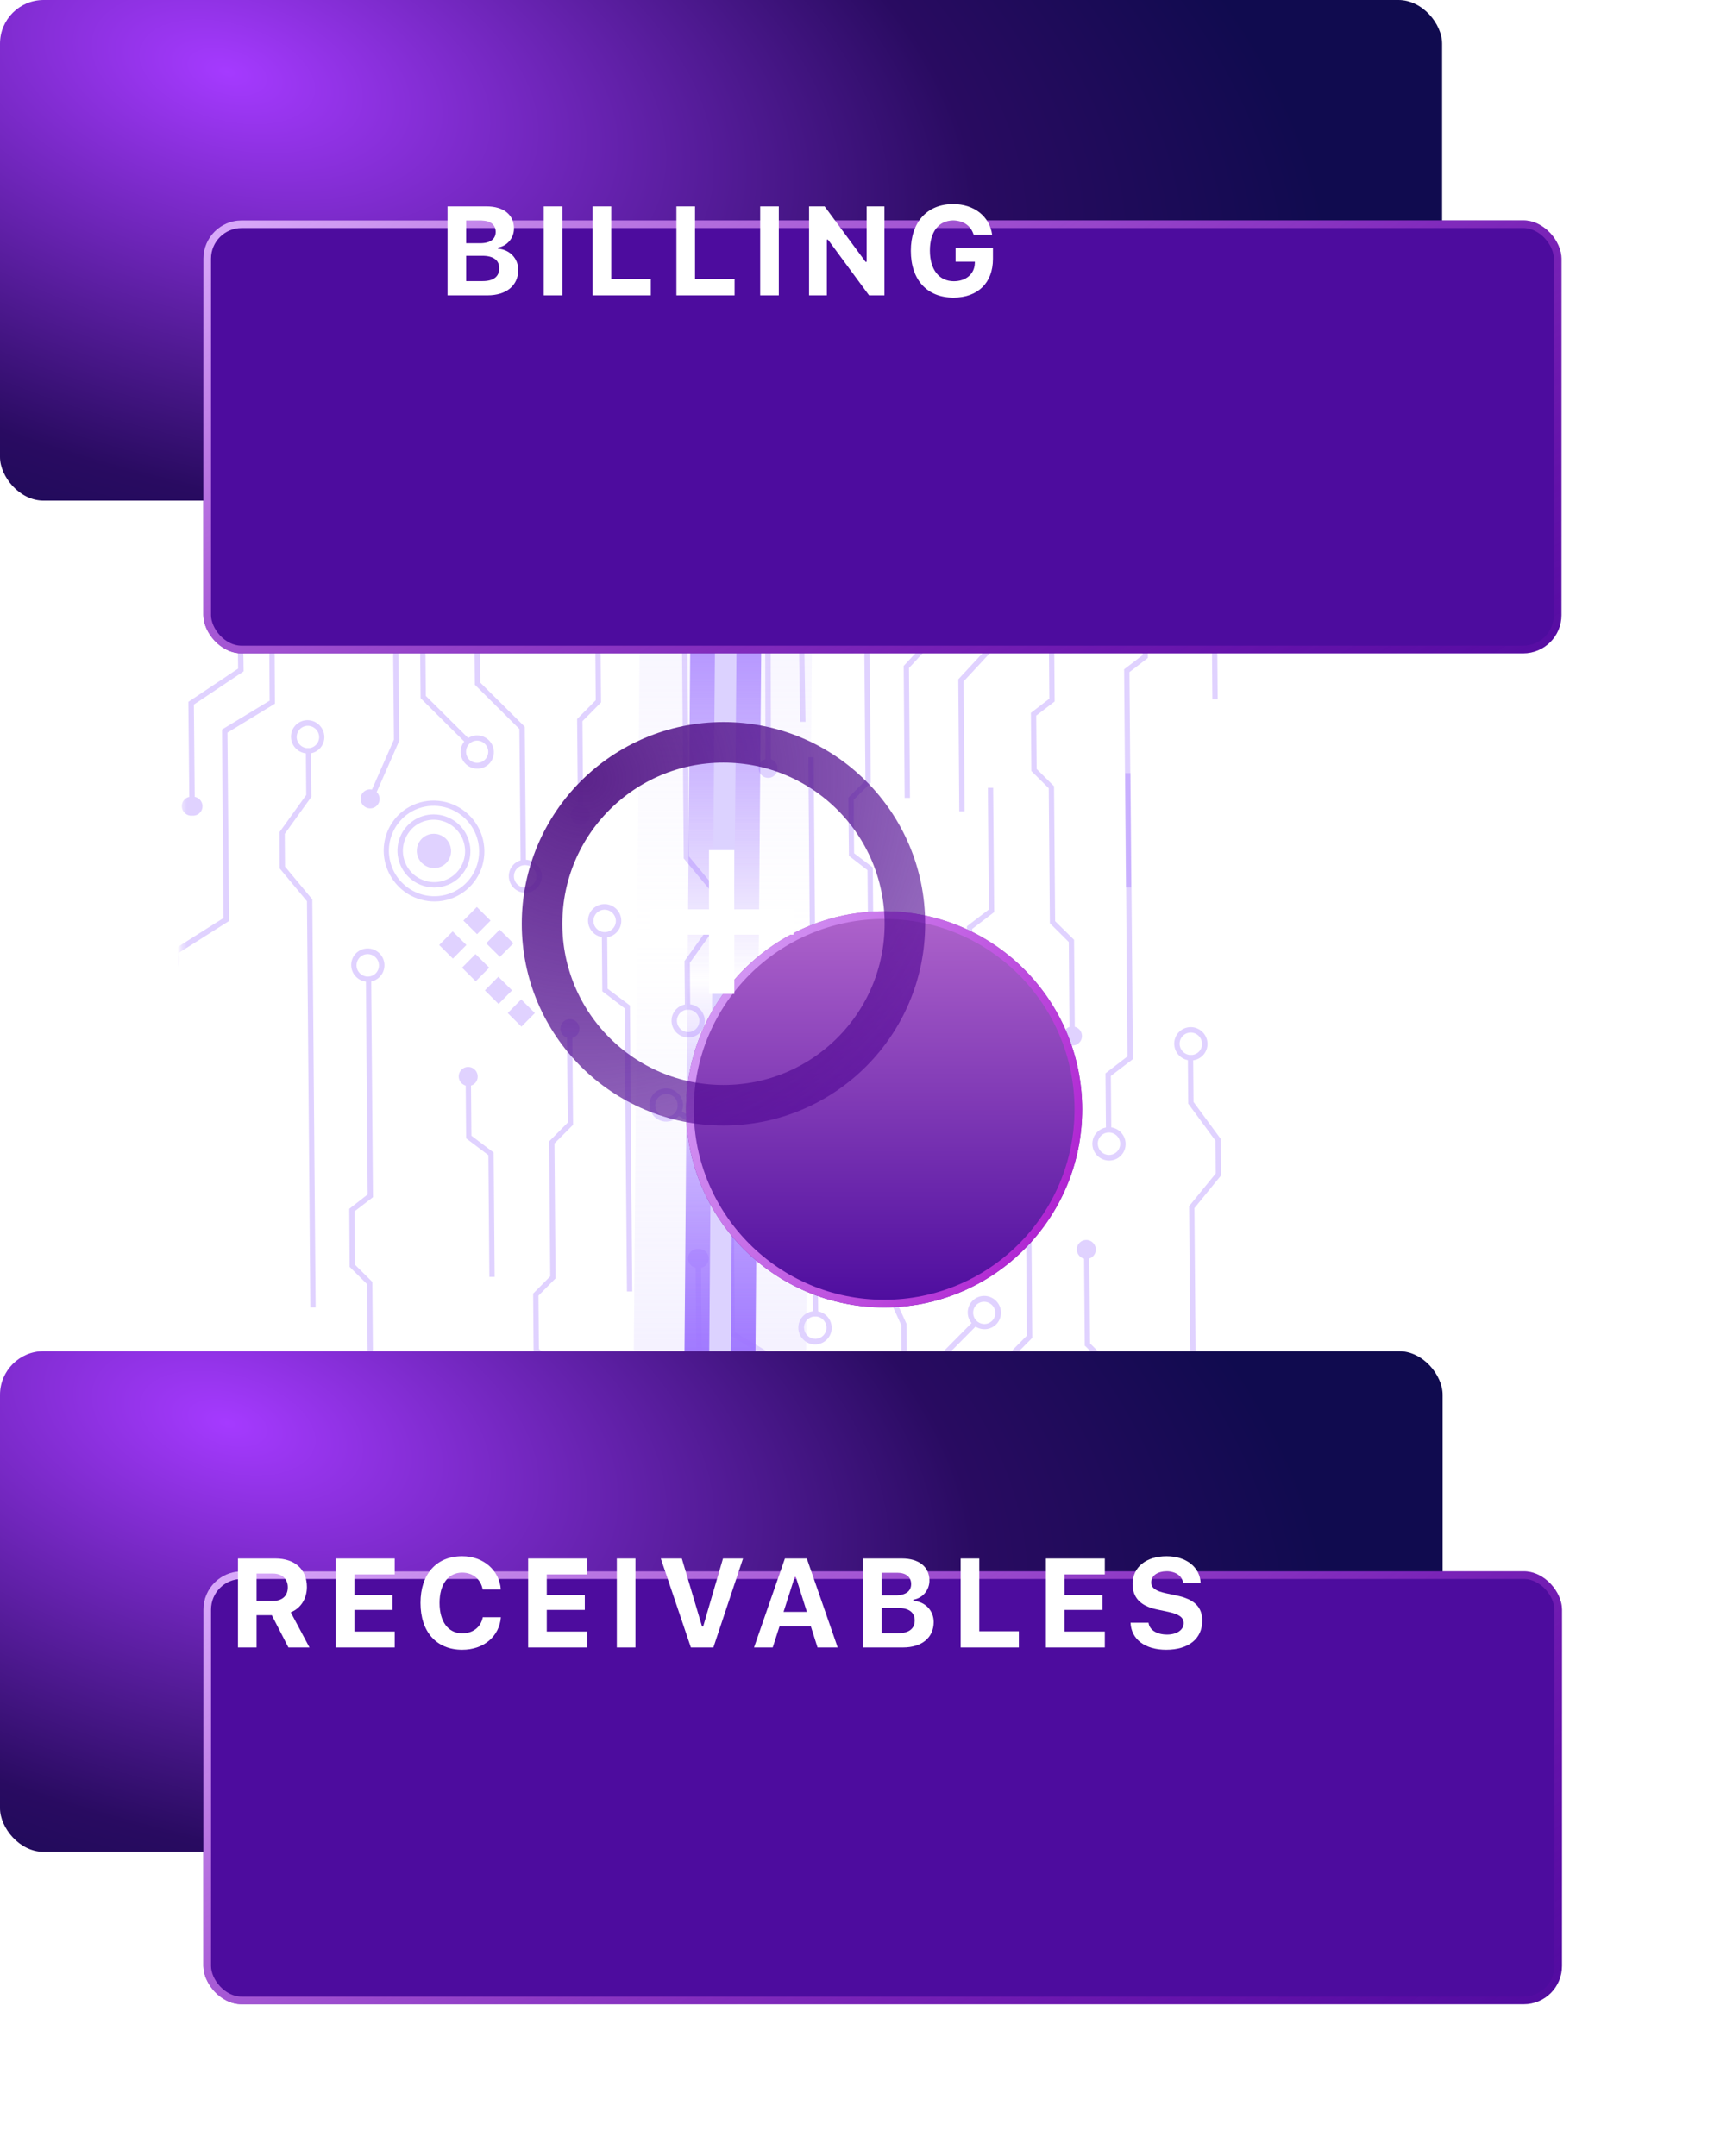 <svg width="353" height="444" viewBox="0 0 353 444" fill="none" xmlns="http://www.w3.org/2000/svg">
<mask id="mask0_25_651" style="mask-type:alpha" maskUnits="userSpaceOnUse" x="37" y="45" width="218" height="255">
<rect x="37.356" y="45.157" width="217.224" height="254.014" fill="#D9D9D9"/>
</mask>
<g mask="url(#mask0_25_651)">
<path d="M77.751 99.219L77.511 72.466L76.421 72.469L76.664 99.645L86.306 109.844L86.622 143.758L95.613 152.686C95.075 153.355 94.81 154.204 94.87 155.064C94.931 155.924 95.312 156.733 95.939 157.329C96.566 157.925 97.392 158.265 98.254 158.281C99.115 158.296 99.947 157.987 100.586 157.414C101.225 156.841 101.622 156.046 101.7 155.188C101.777 154.33 101.529 153.472 101.004 152.784C100.479 152.096 99.717 151.629 98.868 151.476C98.019 151.323 97.147 151.496 96.424 151.958L87.702 143.297L87.4 109.418L77.751 99.219ZM98.232 152.495C98.843 152.496 99.431 152.739 99.867 153.171C100.302 153.604 100.55 154.191 100.555 154.803C100.551 155.254 100.416 155.693 100.165 156.065C99.915 156.438 99.56 156.729 99.145 156.901C98.73 157.073 98.273 157.12 97.83 157.035C97.387 156.95 96.977 156.738 96.651 156.424C96.333 156.101 96.116 155.693 96.026 155.249C95.936 154.806 95.978 154.347 96.146 153.929C96.314 153.511 96.601 153.152 96.972 152.898C97.343 152.643 97.78 152.503 98.232 152.495ZM97.482 107.079L97.798 140.993L106.967 150.098L107.217 177.149C106.611 177.325 106.068 177.666 105.647 178.136C105.227 178.605 104.947 179.183 104.838 179.805C104.729 180.428 104.796 181.07 105.031 181.659C105.265 182.248 105.659 182.762 106.167 183.142C106.676 183.522 107.279 183.754 107.909 183.811C108.538 183.868 109.17 183.749 109.733 183.466C110.297 183.184 110.769 182.749 111.096 182.21C111.424 181.672 111.595 181.052 111.59 180.419C111.574 179.546 111.227 178.709 110.618 178.079C110.009 177.448 109.184 177.072 108.313 177.028L108.071 149.641L98.898 140.533L98.596 106.653L88.954 96.454L88.718 69.704L87.624 69.704L87.868 96.887L97.482 107.079ZM110.469 180.433C110.476 180.97 110.296 181.491 109.961 181.907C109.627 182.323 109.157 182.609 108.632 182.715C108.108 182.822 107.561 182.742 107.086 182.491C106.61 182.239 106.235 181.831 106.025 181.336C105.815 180.841 105.782 180.289 105.932 179.775C106.083 179.261 106.407 178.817 106.85 178.519C107.293 178.22 107.827 178.085 108.36 178.137C108.894 178.19 109.395 178.426 109.777 178.805C109.995 179.017 110.169 179.27 110.287 179.55C110.406 179.83 110.468 180.13 110.469 180.433ZM81.131 152.291L80.836 119.216C80.373 119.085 79.972 118.793 79.706 118.391C79.44 117.99 79.327 117.507 79.388 117.032C79.449 116.556 79.68 116.12 80.038 115.804C80.396 115.488 80.857 115.313 81.336 115.312C81.816 115.31 82.281 115.482 82.646 115.796C83.011 116.11 83.252 116.544 83.324 117.019C83.395 117.494 83.293 117.978 83.037 118.381C82.78 118.784 82.385 119.079 81.926 119.212L82.237 152.509L77.576 163.09C77.904 163.407 78.113 163.827 78.167 164.278C78.221 164.73 78.116 165.185 77.872 165.565C77.627 165.946 77.257 166.229 76.825 166.365C76.394 166.501 75.927 166.483 75.504 166.313C75.082 166.142 74.731 165.831 74.511 165.432C74.291 165.033 74.215 164.571 74.297 164.124C74.38 163.678 74.615 163.276 74.962 162.986C75.309 162.696 75.747 162.537 76.201 162.536C76.337 162.536 76.472 162.549 76.606 162.574L81.131 152.291ZM35.946 199.997C36.261 199.684 36.51 199.312 36.679 198.901C36.849 198.49 36.935 198.049 36.934 197.603C36.93 197.154 36.839 196.71 36.667 196.294L47.181 189.635L46.839 150.857L56.625 144.891L55.996 45.796L54.902 45.796L55.526 144.274L45.722 150.216L46.041 189.018L36.029 195.351C35.973 195.296 35.921 195.244 35.865 195.188C35.385 194.705 34.773 194.373 34.107 194.237C33.441 194.1 32.751 194.164 32.125 194.421C31.499 194.677 30.965 195.115 30.59 195.678C30.215 196.241 30.016 196.905 30.019 197.584C30.022 198.263 30.227 198.928 30.607 199.494C30.987 200.06 31.526 200.501 32.154 200.762C32.783 201.024 33.473 201.093 34.138 200.961C34.803 200.829 35.411 200.502 35.888 200.021L35.946 199.997ZM31.213 197.593C31.198 197.282 31.246 196.971 31.353 196.68C31.461 196.389 31.627 196.123 31.84 195.899C32.053 195.674 32.31 195.495 32.595 195.373C32.88 195.25 33.187 195.187 33.498 195.187C33.809 195.186 34.117 195.249 34.404 195.37C34.692 195.492 34.952 195.67 35.17 195.894C35.387 196.118 35.558 196.383 35.671 196.674C35.785 196.965 35.839 197.275 35.829 197.586C35.828 198.038 35.693 198.479 35.443 198.853C35.192 199.228 34.837 199.519 34.42 199.692C34.004 199.864 33.545 199.91 33.101 199.823C32.657 199.736 32.247 199.521 31.922 199.204C31.482 198.779 31.226 198.199 31.209 197.589L31.213 197.593ZM39.563 167.954C39.067 167.992 38.573 167.84 38.182 167.528C37.792 167.216 37.533 166.768 37.46 166.274C37.386 165.781 37.503 165.279 37.786 164.872C38.069 164.464 38.498 164.182 38.984 164.081L38.796 144.513L49.042 137.664L48.439 97.516C47.986 97.389 47.591 97.105 47.328 96.713C47.065 96.322 46.95 95.85 47.005 95.383C47.06 94.916 47.281 94.487 47.627 94.172C47.973 93.857 48.422 93.678 48.891 93.668C49.361 93.658 49.82 93.818 50.184 94.117C50.548 94.417 50.794 94.837 50.877 95.3C50.959 95.763 50.872 96.24 50.633 96.642C50.393 97.044 50.016 97.346 49.571 97.491L50.178 138.229L39.932 145.078L40.102 164.07C40.596 164.165 41.036 164.446 41.332 164.855C41.627 165.264 41.756 165.77 41.69 166.267C41.624 166.765 41.37 167.218 40.979 167.53C40.588 167.843 40.091 167.992 39.59 167.947L39.563 167.954ZM125.058 192.982C125.777 192.88 126.442 192.546 126.95 192.029C127.493 191.49 127.839 190.783 127.931 190.021C128.023 189.258 127.856 188.485 127.458 187.825C127.059 187.164 126.451 186.655 125.732 186.38C125.013 186.104 124.224 186.078 123.492 186.304C122.76 186.531 122.128 186.998 121.696 187.63C121.265 188.263 121.059 189.024 121.112 189.791C121.165 190.558 121.474 191.288 121.99 191.862C122.505 192.436 123.197 192.822 123.954 192.957L124.045 204.113L128.628 207.598L129.123 265.93L130.217 265.93L129.734 207.034L125.141 203.579L125.058 192.982ZM122.22 189.621C122.215 189.086 122.396 188.567 122.731 188.154C123.067 187.74 123.536 187.456 124.059 187.352C124.582 187.247 125.127 187.327 125.601 187.579C126.074 187.831 126.447 188.238 126.656 188.732C126.865 189.227 126.897 189.776 126.747 190.289C126.596 190.801 126.273 191.243 125.831 191.541C125.39 191.839 124.857 191.973 124.325 191.921C123.793 191.869 123.293 191.634 122.912 191.256C122.694 191.042 122.521 190.788 122.402 190.507C122.283 190.226 122.222 189.925 122.22 189.621ZM79.868 314.391L80.962 314.391L80.808 295.621L76.91 291.751L76.683 263.959L73.106 260.408L73.016 249.425L76.813 246.508L76.449 202.107C77.1 201.977 77.696 201.655 78.161 201.182C78.713 200.64 79.064 199.924 79.155 199.153C79.246 198.382 79.072 197.6 78.661 196.936C78.251 196.273 77.629 195.767 76.897 195.501C76.165 195.235 75.367 195.225 74.633 195.473C73.899 195.721 73.273 196.212 72.857 196.866C72.442 197.52 72.262 198.297 72.347 199.07C72.432 199.844 72.776 200.568 73.324 201.123C73.872 201.679 74.591 202.033 75.362 202.128L75.718 245.943L71.939 248.899L72.013 260.861L75.593 264.416L75.817 292.205L79.718 296.078L79.868 314.391ZM73.425 198.781C73.418 198.245 73.597 197.724 73.932 197.308C74.267 196.891 74.737 196.606 75.261 196.499C75.786 196.393 76.332 196.472 76.808 196.723C77.284 196.975 77.658 197.383 77.869 197.879C78.079 198.374 78.112 198.925 77.961 199.439C77.811 199.953 77.487 200.397 77.044 200.696C76.601 200.994 76.067 201.129 75.533 201.077C74.999 201.025 74.499 200.789 74.116 200.409C73.9 200.196 73.728 199.942 73.609 199.663C73.49 199.384 73.428 199.084 73.425 198.781ZM64.316 185.186L58.696 178.431L58.644 171.699L64.139 164.057L64.066 155.104C64.671 154.985 65.231 154.703 65.688 154.29C66.144 153.876 66.479 153.346 66.657 152.755C66.835 152.164 66.85 151.535 66.7 150.933C66.549 150.332 66.24 149.781 65.804 149.339C65.42 148.942 64.947 148.642 64.424 148.465C63.902 148.288 63.345 148.24 62.802 148.324C62.259 148.407 61.745 148.621 61.304 148.947C60.863 149.272 60.507 149.7 60.267 150.194C60.028 150.687 59.911 151.233 59.927 151.783C59.942 152.334 60.09 152.874 60.358 153.357C60.626 153.841 61.005 154.253 61.465 154.561C61.924 154.868 62.449 155.06 62.996 155.122L63.067 163.686L57.568 171.332L57.612 178.826L63.218 185.568L63.914 269.204L65.004 269.201L64.316 185.186ZM61.107 151.761C61.102 151.304 61.233 150.857 61.482 150.477C61.732 150.096 62.089 149.799 62.509 149.624C62.929 149.448 63.393 149.402 63.841 149.491C64.29 149.579 64.703 149.799 65.028 150.122C65.246 150.336 65.42 150.59 65.539 150.87C65.659 151.151 65.722 151.451 65.725 151.755C65.727 152.059 65.67 152.36 65.556 152.64C65.441 152.921 65.272 153.175 65.059 153.389C64.715 153.736 64.268 153.962 63.783 154.034L63.091 154.034C62.606 153.961 62.155 153.736 61.802 153.393C61.584 153.182 61.409 152.93 61.288 152.652C61.167 152.373 61.102 152.074 61.097 151.771L61.107 151.761ZM100.787 262.912L100.582 237.857L95.999 234.393L95.91 223.535C95.456 223.406 95.062 223.118 94.801 222.723C94.539 222.328 94.428 221.853 94.488 221.386C94.548 220.918 94.774 220.489 95.126 220.178C95.477 219.866 95.93 219.693 96.401 219.69C96.873 219.687 97.331 219.854 97.691 220.161C98.052 220.468 98.29 220.894 98.364 221.361C98.437 221.828 98.34 222.304 98.09 222.702C97.84 223.1 97.455 223.393 97.004 223.528L97.089 233.852L101.668 237.313L101.874 262.912L100.787 262.912ZM114.19 235.446L114.418 263.231L110.896 266.786L110.987 277.768L114.834 280.682L115.203 325.596L114.109 325.596L113.746 281.25L109.898 278.336L109.803 266.36L113.321 262.809L113.097 235.02L116.93 231.15L116.784 213.672C116.334 213.525 115.951 213.222 115.705 212.818C115.459 212.414 115.366 211.935 115.443 211.47C115.521 211.005 115.763 210.586 116.127 210.288C116.49 209.99 116.949 209.834 117.42 209.849C117.892 209.864 118.343 210.049 118.692 210.369C119.04 210.689 119.263 211.124 119.319 211.593C119.374 212.062 119.259 212.534 118.994 212.922C118.729 213.31 118.333 213.589 117.877 213.706L118.024 231.604L114.19 235.446ZM125.899 101.855L122.051 98.941L121.683 54.028L122.777 54.028L123.14 98.373L126.988 101.287L127.086 113.288L123.565 116.842L123.789 144.631L119.956 148.501L120.099 165.983C120.548 166.13 120.93 166.434 121.176 166.839C121.421 167.244 121.512 167.723 121.434 168.188C121.355 168.653 121.111 169.072 120.747 169.369C120.383 169.666 119.923 169.82 119.451 169.803C118.98 169.787 118.529 169.601 118.181 169.279C117.834 168.957 117.613 168.522 117.559 168.053C117.505 167.583 117.622 167.112 117.888 166.724C118.155 166.337 118.552 166.06 119.009 165.945L118.858 148.051L122.696 144.177L122.468 116.392L125.989 112.837L125.899 101.855ZM140.819 176.757L146.422 183.496L146.481 190.227L140.982 197.873L141.055 206.826C140.389 206.951 139.777 207.275 139.302 207.758C138.755 208.302 138.411 209.018 138.324 209.787C138.238 210.557 138.414 211.335 138.825 211.995C139.236 212.655 139.858 213.159 140.588 213.423C141.318 213.687 142.114 213.696 142.846 213.45C143.578 213.203 144.202 212.714 144.618 212.064C145.034 211.414 145.217 210.64 145.136 209.868C145.055 209.097 144.716 208.373 144.173 207.816C143.631 207.258 142.917 206.899 142.149 206.798L142.079 198.227L147.574 190.584L147.512 183.101L141.906 176.359L141.224 92.743L140.127 92.74L140.819 176.757ZM144.031 210.186C144.037 210.629 143.915 211.064 143.681 211.438C143.447 211.812 143.109 212.109 142.709 212.295C142.309 212.482 141.863 212.548 141.424 212.488C140.985 212.427 140.572 212.241 140.233 211.953C139.895 211.665 139.645 211.286 139.515 210.862C139.384 210.437 139.377 209.985 139.496 209.559C139.614 209.133 139.853 208.751 140.183 208.459C140.513 208.167 140.921 207.976 141.359 207.91L142.051 207.91C142.538 207.978 142.99 208.203 143.34 208.551C143.558 208.763 143.732 209.015 143.853 209.294C143.973 209.573 144.038 209.873 144.042 210.176L144.031 210.186ZM82.106 182.571C83.569 184.024 85.425 185.015 87.442 185.416C89.458 185.818 91.543 185.613 93.433 184.827C95.323 184.041 96.933 182.71 98.059 181.001C99.186 179.293 99.778 177.284 99.761 175.23C99.744 173.175 99.119 171.166 97.965 169.458C96.81 167.749 95.178 166.418 93.275 165.632C91.372 164.846 89.284 164.641 87.275 165.043C85.265 165.444 83.424 166.435 81.986 167.888C80.065 169.838 79 172.477 79.025 175.226C79.049 177.976 80.161 180.613 82.116 182.56L82.106 182.571ZM82.75 168.647C84.04 167.345 85.689 166.458 87.49 166.099C89.291 165.74 91.162 165.924 92.867 166.629C94.572 167.334 96.034 168.527 97.068 170.058C98.102 171.589 98.662 173.388 98.677 175.23C98.693 177.071 98.162 178.87 97.153 180.401C96.144 181.932 94.701 183.125 93.008 183.83C91.314 184.535 89.446 184.719 87.64 184.36C85.833 184.001 84.169 183.114 82.858 181.812C81.104 180.063 80.11 177.694 80.094 175.226C80.078 172.758 81.042 170.393 82.774 168.65L82.75 168.647ZM94.721 180.534C95.763 179.482 96.469 178.143 96.748 176.684C97.026 175.225 96.866 173.712 96.287 172.337C95.707 170.963 94.735 169.788 93.493 168.961C92.251 168.134 90.795 167.692 89.309 167.691C87.823 167.691 86.374 168.132 85.145 168.958C83.916 169.784 82.962 170.959 82.405 172.333C81.847 173.707 81.71 175.22 82.012 176.679C82.314 178.138 83.04 179.478 84.1 180.53C84.804 181.231 85.638 181.787 86.554 182.167C87.47 182.546 88.45 182.742 89.439 182.743C90.428 182.743 91.405 182.549 92.316 182.171C93.226 181.792 94.051 181.237 94.745 180.537L94.721 180.534ZM84.791 170.674C85.68 169.775 86.818 169.162 88.061 168.913C89.303 168.664 90.595 168.791 91.772 169.276C92.948 169.762 93.958 170.585 94.672 171.641C95.386 172.697 95.773 173.939 95.784 175.21C95.795 176.48 95.43 177.723 94.733 178.779C94.037 179.836 93.042 180.66 91.873 181.146C90.705 181.633 89.416 181.76 88.169 181.512C86.922 181.264 85.773 180.653 84.869 179.754C83.663 178.546 82.98 176.912 82.97 175.211C82.96 173.51 83.623 171.88 84.815 170.677L84.791 170.674ZM86.89 177.714C86.392 177.219 86.05 176.588 85.908 175.902C85.766 175.215 85.831 174.504 86.093 173.857C86.356 173.211 86.804 172.658 87.383 172.27C87.961 171.881 88.643 171.674 89.342 171.675C90.041 171.675 90.726 171.883 91.31 172.273C91.894 172.662 92.351 173.215 92.623 173.862C92.895 174.509 92.97 175.22 92.839 175.907C92.707 176.593 92.375 177.223 91.884 177.717C91.228 178.373 90.338 178.741 89.408 178.741C88.477 178.741 87.581 178.373 86.915 177.717L86.89 177.714ZM90.454 194.579L93.231 191.776L96.054 194.579L93.277 197.382L90.454 194.579ZM95.158 199.249L97.934 196.446L100.757 199.249L97.98 202.052L95.158 199.249ZM99.861 203.919L102.638 201.116L105.46 203.919L102.683 206.722L99.861 203.919ZM104.568 208.593L107.344 205.79L110.163 208.589L107.387 211.392L104.568 208.593ZM101.03 189.555L98.254 192.358L95.431 189.555L98.208 186.752L101.03 189.555ZM100.134 194.225L102.911 191.423L105.734 194.225L102.957 197.028L100.134 194.225Z" fill="#844EFF" fill-opacity="0.25"/>
<path d="M183.102 325.9L183.3 352.653L182.21 352.649L182.008 325.474L191.483 315.274L191.243 281.36L200.087 272.432C199.538 271.764 199.259 270.915 199.305 270.054C199.351 269.194 199.72 268.385 200.337 267.789C200.954 267.193 201.775 266.853 202.636 266.838C203.497 266.822 204.334 267.131 204.982 267.705C205.631 268.278 206.041 269.072 206.133 269.93C206.224 270.788 205.99 271.646 205.476 272.334C204.963 273.022 204.208 273.489 203.362 273.642C202.516 273.795 201.64 273.623 200.91 273.16L192.33 281.821L192.583 315.7L183.102 325.9ZM202.709 272.623C203.32 272.623 203.904 272.38 204.333 271.947C204.761 271.514 204.999 270.927 204.994 270.315C204.983 269.865 204.84 269.426 204.584 269.053C204.327 268.68 203.968 268.39 203.55 268.218C203.132 268.045 202.675 267.998 202.233 268.083C201.791 268.168 201.385 268.38 201.064 268.694C200.751 269.017 200.54 269.426 200.458 269.869C200.375 270.313 200.425 270.772 200.6 271.19C200.775 271.607 201.067 271.966 201.442 272.221C201.817 272.475 202.257 272.615 202.709 272.623ZM202.704 318.039L202.464 284.125L211.484 275.02L211.29 247.969C210.681 247.794 210.132 247.452 209.704 246.983C209.276 246.513 208.987 245.935 208.867 245.313C208.748 244.691 208.804 244.049 209.03 243.459C209.255 242.87 209.64 242.356 210.142 241.976C210.644 241.596 211.243 241.364 211.872 241.307C212.501 241.25 213.135 241.369 213.703 241.652C214.27 241.935 214.75 242.37 215.086 242.908C215.423 243.446 215.604 244.066 215.609 244.699C215.608 245.572 215.274 246.409 214.675 247.04C214.077 247.67 213.258 248.046 212.388 248.091L212.595 275.478L203.572 284.586L203.825 318.465L194.351 328.665L194.552 355.414L193.459 355.414L193.257 328.232L202.704 318.039ZM214.488 244.685C214.486 244.149 214.298 243.628 213.956 243.212C213.615 242.795 213.14 242.51 212.614 242.403C212.088 242.297 211.542 242.376 211.071 242.627C210.6 242.879 210.231 243.287 210.029 243.782C209.827 244.278 209.803 244.829 209.962 245.343C210.121 245.857 210.452 246.301 210.9 246.6C211.348 246.898 211.884 247.033 212.417 246.981C212.95 246.929 213.447 246.693 213.823 246.313C214.037 246.101 214.207 245.848 214.321 245.568C214.435 245.288 214.492 244.988 214.488 244.685ZM185.611 272.827L185.858 305.903C185.398 306.033 185.002 306.326 184.742 306.727C184.483 307.128 184.378 307.611 184.447 308.087C184.515 308.562 184.753 308.998 185.117 309.314C185.48 309.63 185.944 309.805 186.423 309.807C186.902 309.808 187.365 309.636 187.725 309.322C188.085 309.009 188.318 308.574 188.382 308.099C188.446 307.624 188.336 307.141 188.073 306.738C187.81 306.335 187.41 306.039 186.949 305.906L186.714 272.609L181.879 262.028C182.202 261.712 182.404 261.292 182.45 260.84C182.497 260.389 182.385 259.934 182.134 259.553C181.884 259.172 181.509 258.89 181.075 258.753C180.641 258.617 180.174 258.636 179.755 258.806C179.335 258.976 178.989 259.287 178.776 259.686C178.562 260.086 178.494 260.548 178.584 260.994C178.674 261.44 178.915 261.842 179.267 262.132C179.619 262.422 180.059 262.581 180.513 262.583C180.649 262.583 180.784 262.57 180.918 262.545L185.611 272.827ZM139.644 225.121C139.964 225.434 140.219 225.807 140.396 226.217C140.572 226.628 140.665 227.069 140.671 227.515C140.675 227.964 140.591 228.409 140.426 228.825L151.049 235.483L151.343 274.262L161.227 280.227L162.222 379.322L161.129 379.322L160.138 280.844L150.237 274.903L149.919 236.1L139.804 229.767C139.749 229.822 139.697 229.874 139.642 229.93C139.17 230.414 138.563 230.745 137.9 230.882C137.236 231.018 136.545 230.954 135.915 230.698C135.284 230.441 134.743 230.003 134.359 229.44C133.974 228.877 133.765 228.214 133.757 227.534C133.749 226.855 133.943 226.19 134.314 225.624C134.685 225.058 135.216 224.617 135.84 224.356C136.464 224.095 137.154 224.026 137.82 224.158C138.487 224.29 139.102 224.617 139.585 225.097L139.644 225.121ZM134.951 227.526C134.941 227.837 134.993 228.147 135.106 228.438C135.218 228.729 135.388 228.995 135.605 229.22C135.822 229.444 136.082 229.623 136.369 229.746C136.656 229.868 136.964 229.931 137.275 229.932C137.586 229.932 137.893 229.87 138.179 229.748C138.464 229.627 138.721 229.449 138.935 229.225C139.149 229.001 139.316 228.735 139.424 228.445C139.533 228.154 139.581 227.844 139.567 227.532C139.558 227.08 139.416 226.639 139.16 226.265C138.903 225.891 138.543 225.599 138.123 225.427C137.704 225.254 137.245 225.209 136.802 225.295C136.359 225.382 135.953 225.597 135.633 225.915C135.2 226.339 134.954 226.92 134.947 227.529L134.951 227.526ZM143.786 257.164C143.29 257.126 142.799 257.278 142.413 257.59C142.028 257.902 141.776 258.351 141.711 258.844C141.645 259.337 141.77 259.839 142.06 260.246C142.35 260.654 142.783 260.937 143.271 261.038L143.404 280.605L153.762 287.454L153.818 327.603C153.366 327.729 152.977 328.014 152.72 328.405C152.463 328.797 152.356 329.269 152.419 329.735C152.481 330.202 152.709 330.632 153.06 330.946C153.412 331.261 153.863 331.44 154.333 331.45C154.803 331.46 155.259 331.301 155.618 331.001C155.978 330.702 156.217 330.282 156.292 329.818C156.366 329.355 156.272 328.878 156.026 328.476C155.779 328.074 155.397 327.773 154.949 327.627L154.889 286.89L144.531 280.04L144.389 261.048C144.882 260.953 145.317 260.672 145.606 260.264C145.895 259.855 146.015 259.349 145.941 258.851C145.867 258.353 145.605 257.901 145.21 257.588C144.814 257.276 144.314 257.126 143.814 257.171L143.786 257.164ZM228.871 232.137C229.592 232.238 230.262 232.573 230.779 233.089C231.331 233.628 231.688 234.335 231.793 235.098C231.898 235.86 231.743 236.634 231.356 237.294C230.968 237.954 230.368 238.463 229.654 238.739C228.939 239.014 228.151 239.041 227.415 238.814C226.68 238.587 226.039 238.12 225.597 237.488C225.155 236.856 224.937 236.095 224.978 235.327C225.018 234.56 225.316 233.831 225.821 233.257C226.327 232.682 227.013 232.297 227.767 232.161L227.676 221.005L232.201 217.52L231.741 159.188L232.834 159.188L233.317 218.085L228.781 221.539L228.871 232.137ZM226.089 235.497C226.093 236.032 226.282 236.551 226.624 236.965C226.966 237.379 227.44 237.662 227.965 237.767C228.49 237.872 229.033 237.791 229.503 237.539C229.972 237.288 230.338 236.88 230.539 236.386C230.74 235.892 230.763 235.342 230.604 234.83C230.445 234.318 230.115 233.875 229.668 233.577C229.222 233.28 228.687 233.145 228.156 233.197C227.624 233.249 227.129 233.484 226.754 233.862C226.539 234.076 226.37 234.331 226.256 234.611C226.142 234.892 226.085 235.193 226.089 235.497ZM181.691 110.727L182.784 110.727L182.938 129.498L179.104 133.367L179.332 161.16L175.814 164.711L175.904 175.693L179.749 178.61L180.113 223.011C180.766 223.142 181.367 223.464 181.84 223.936C182.401 224.478 182.763 225.194 182.867 225.965C182.97 226.737 182.809 227.518 182.41 228.182C182.011 228.845 181.397 229.352 180.669 229.618C179.941 229.883 179.143 229.893 178.405 229.645C177.667 229.397 177.033 228.906 176.607 228.252C176.181 227.599 175.988 226.821 176.06 226.048C176.132 225.274 176.465 224.551 177.004 223.995C177.543 223.439 178.256 223.085 179.026 222.99L178.663 179.175L174.836 176.22L174.713 164.257L178.235 160.702L178.004 132.914L181.841 129.04L181.691 110.727ZM177.143 226.337C177.145 226.874 177.333 227.395 177.675 227.811C178.016 228.227 178.491 228.513 179.017 228.619C179.543 228.726 180.088 228.646 180.56 228.395C181.031 228.143 181.399 227.735 181.602 227.24C181.804 226.745 181.828 226.193 181.669 225.679C181.51 225.165 181.178 224.721 180.731 224.423C180.283 224.124 179.747 223.989 179.214 224.041C178.681 224.094 178.184 224.33 177.808 224.709C177.595 224.922 177.427 225.176 177.313 225.455C177.199 225.735 177.141 226.034 177.143 226.337ZM168.257 239.932L162.748 246.688L162.806 253.419L168.427 261.062L168.5 270.014C169.107 270.134 169.672 270.415 170.135 270.829C170.598 271.242 170.942 271.773 171.13 272.363C171.317 272.954 171.343 273.584 171.202 274.185C171.062 274.786 170.762 275.337 170.333 275.779C169.955 276.177 169.487 276.476 168.967 276.653C168.448 276.83 167.892 276.879 167.348 276.795C166.803 276.711 166.286 276.497 165.839 276.172C165.393 275.846 165.03 275.419 164.782 274.925C164.535 274.431 164.409 273.886 164.415 273.335C164.422 272.784 164.561 272.244 164.821 271.761C165.081 271.278 165.453 270.865 165.908 270.558C166.362 270.251 166.884 270.058 167.431 269.997L167.36 261.433L161.736 253.786L161.658 246.293L167.153 239.551L166.478 155.914L167.568 155.918L168.257 239.932ZM165.596 273.357C165.599 273.814 165.737 274.261 165.992 274.642C166.248 275.022 166.611 275.319 167.034 275.495C167.456 275.67 167.921 275.716 168.368 275.628C168.815 275.539 169.224 275.319 169.544 274.996C169.759 274.783 169.928 274.528 170.043 274.248C170.158 273.968 170.216 273.667 170.214 273.363C170.212 273.059 170.149 272.759 170.03 272.478C169.911 272.198 169.738 271.943 169.521 271.729C169.172 271.382 168.721 271.156 168.235 271.085L167.543 271.085C167.059 271.158 166.612 271.382 166.265 271.726C166.05 271.937 165.879 272.189 165.762 272.467C165.646 272.745 165.586 273.044 165.586 273.347L165.596 273.357ZM203.454 162.206L203.66 187.261L199.134 190.726L199.223 201.583C198.77 201.712 198.381 202.001 198.126 202.395C197.871 202.79 197.768 203.265 197.836 203.733C197.903 204.2 198.136 204.629 198.493 204.941C198.85 205.252 199.305 205.425 199.777 205.428C200.248 205.431 200.703 205.264 201.059 204.957C201.414 204.65 201.646 204.224 201.712 203.757C201.777 203.291 201.672 202.814 201.416 202.416C201.16 202.018 200.769 201.725 200.316 201.59L200.232 191.266L204.754 187.805L204.541 162.206L203.454 162.206ZM217.307 189.672L217.079 161.887L213.5 158.333L213.41 147.35L217.21 144.436L216.841 99.523L215.748 99.523L216.111 143.868L212.311 146.782L212.413 158.759L215.989 162.31L216.221 190.099L220.118 193.968L220.258 211.447C219.811 211.593 219.433 211.896 219.193 212.3C218.954 212.705 218.868 213.183 218.954 213.648C219.039 214.113 219.288 214.533 219.656 214.83C220.024 215.128 220.486 215.284 220.957 215.269C221.428 215.254 221.876 215.07 222.22 214.749C222.563 214.429 222.779 213.994 222.827 213.525C222.875 213.056 222.752 212.584 222.481 212.196C222.209 211.808 221.808 211.53 221.351 211.412L221.204 193.515L217.307 189.672ZM231.207 323.263L227.407 326.177L227.775 371.091L228.868 371.091L228.505 326.745L232.305 323.832L232.206 311.831L228.627 308.276L228.395 280.487L224.498 276.617L224.355 259.136C224.802 258.988 225.179 258.684 225.418 258.279C225.656 257.874 225.74 257.395 225.653 256.93C225.567 256.466 225.316 256.046 224.947 255.75C224.578 255.453 224.116 255.298 223.645 255.315C223.174 255.331 222.726 255.518 222.383 255.839C222.041 256.161 221.827 256.596 221.781 257.066C221.735 257.535 221.859 258.007 222.132 258.394C222.405 258.781 222.807 259.058 223.265 259.174L223.408 277.068L227.309 280.941L227.537 308.726L231.117 312.281L231.207 323.263ZM244.899 248.361L250.391 241.623L250.339 234.891L244.715 227.245L244.642 218.293C243.973 218.168 243.356 217.843 242.873 217.361C242.317 216.816 241.961 216.101 241.862 215.331C241.763 214.562 241.927 213.783 242.327 213.123C242.727 212.463 243.34 211.96 244.066 211.696C244.792 211.432 245.587 211.422 246.323 211.669C247.059 211.916 247.692 212.404 248.119 213.054C248.545 213.705 248.74 214.479 248.672 215.25C248.604 216.022 248.277 216.745 247.743 217.303C247.21 217.86 246.502 218.219 245.736 218.32L245.806 226.891L251.426 234.534L251.488 242.017L245.992 248.759L246.681 332.375L245.584 332.378L244.899 248.361ZM247.563 214.932C247.561 214.489 247.432 214.055 247.192 213.681C246.951 213.307 246.609 213.009 246.206 212.823C245.803 212.637 245.355 212.57 244.917 212.631C244.479 212.691 244.069 212.877 243.735 213.165C243.402 213.453 243.158 213.832 243.035 214.257C242.911 214.681 242.912 215.133 243.037 215.559C243.163 215.985 243.408 216.367 243.743 216.659C244.078 216.952 244.489 217.142 244.927 217.208L245.619 217.208C246.105 217.14 246.554 216.915 246.898 216.567C247.113 216.356 247.283 216.103 247.399 215.824C247.515 215.545 247.574 215.245 247.573 214.942L247.563 214.932ZM186.09 242.548C187.529 241.094 189.369 240.104 191.379 239.702C193.388 239.301 195.477 239.506 197.38 240.292C199.282 241.077 200.914 242.409 202.069 244.117C203.223 245.825 203.849 247.834 203.865 249.889C203.882 251.944 203.29 253.952 202.164 255.661C201.037 257.369 199.427 258.7 197.537 259.486C195.647 260.272 193.562 260.477 191.546 260.076C189.53 259.674 187.673 258.684 186.21 257.23C184.258 255.28 183.15 252.642 183.129 249.892C183.109 247.142 184.177 244.505 186.1 242.558L186.09 242.548ZM186.962 256.471C188.273 257.773 189.937 258.66 191.744 259.019C193.551 259.378 195.419 259.194 197.112 258.489C198.805 257.785 200.248 256.592 201.257 255.061C202.266 253.53 202.797 251.73 202.782 249.889C202.767 248.048 202.207 246.248 201.172 244.717C200.138 243.186 198.676 241.993 196.971 241.288C195.266 240.584 193.395 240.399 191.594 240.759C189.793 241.118 188.144 242.004 186.854 243.306C185.129 245.055 184.174 247.424 184.198 249.892C184.223 252.36 185.226 254.725 186.986 256.468L186.962 256.471ZM198.738 244.585C199.798 245.636 200.525 246.976 200.828 248.435C201.131 249.894 200.995 251.406 200.438 252.781C199.882 254.156 198.929 255.331 197.7 256.158C196.472 256.985 195.023 257.426 193.537 257.427C192.051 257.427 190.595 256.987 189.352 256.16C188.11 255.334 187.137 254.16 186.557 252.785C185.976 251.411 185.815 249.899 186.093 248.44C186.371 246.98 187.075 245.64 188.117 244.588C188.81 243.887 189.635 243.331 190.544 242.952C191.454 242.572 192.432 242.376 193.42 242.376C194.409 242.375 195.389 242.569 196.306 242.948C197.223 243.326 198.057 243.881 198.762 244.581L198.738 244.585ZM188.97 254.445C189.874 255.344 191.022 255.956 192.269 256.205C193.515 256.454 194.805 256.327 195.974 255.842C197.142 255.356 198.138 254.533 198.835 253.477C199.532 252.421 199.899 251.179 199.889 249.909C199.879 248.638 199.493 247.396 198.779 246.339C198.066 245.282 197.057 244.459 195.881 243.972C194.704 243.486 193.413 243.358 192.17 243.606C190.927 243.854 189.789 244.466 188.899 245.364C187.713 246.573 187.057 248.206 187.075 249.907C187.093 251.608 187.783 253.238 188.994 254.441L188.97 254.445ZM190.954 247.405C190.464 247.9 190.132 248.53 190.002 249.217C189.871 249.903 189.947 250.615 190.22 251.261C190.493 251.908 190.951 252.46 191.536 252.848C192.12 253.237 192.805 253.444 193.504 253.444C194.203 253.443 194.885 253.235 195.463 252.846C196.04 252.456 196.488 251.903 196.75 251.256C197.011 250.61 197.075 249.898 196.932 249.212C196.789 248.526 196.447 247.896 195.947 247.401C195.281 246.745 194.385 246.377 193.454 246.377C192.524 246.377 191.634 246.745 190.978 247.401L190.954 247.405ZM194.242 230.54L197.064 233.342L199.841 230.54L197.018 227.737L194.242 230.54ZM198.868 225.869L201.691 228.672L204.467 225.869L201.645 223.067L198.868 225.869ZM203.495 221.199L206.317 224.002L209.094 221.199L206.271 218.397L203.495 221.199ZM208.125 216.526L210.947 219.328L213.721 216.529L210.898 213.726L208.125 216.526ZM204.9 235.563L202.077 232.76L199.301 235.563L202.123 238.366L204.9 235.563ZM203.927 230.893L206.75 233.696L209.527 230.893L206.704 228.09L203.927 230.893Z" fill="#844EFF" fill-opacity="0.25"/>
<path d="M187.209 137.542L187.407 164.295L186.317 164.291L186.115 137.116L195.59 126.916L195.35 93.002L204.195 84.074C203.645 83.406 203.366 82.557 203.412 81.696C203.459 80.836 203.827 80.027 204.444 79.431C205.061 78.835 205.882 78.495 206.743 78.48C207.604 78.464 208.442 78.773 209.09 79.347C209.738 79.92 210.148 80.714 210.24 81.572C210.331 82.43 210.097 83.288 209.584 83.976C209.07 84.664 208.315 85.131 207.469 85.284C206.623 85.437 205.747 85.265 205.017 84.802L196.437 93.463L196.69 127.342L187.209 137.542ZM206.816 84.265C207.427 84.265 208.011 84.022 208.44 83.589C208.868 83.156 209.107 82.569 209.102 81.957C209.09 81.507 208.948 81.068 208.691 80.695C208.434 80.322 208.075 80.032 207.657 79.859C207.24 79.687 206.782 79.64 206.34 79.725C205.898 79.81 205.492 80.022 205.171 80.336C204.858 80.659 204.647 81.068 204.565 81.511C204.482 81.955 204.532 82.414 204.707 82.832C204.882 83.249 205.175 83.608 205.549 83.863C205.924 84.117 206.364 84.257 206.816 84.265ZM206.811 129.681L206.571 95.767L215.591 86.662L215.397 59.611C214.788 59.436 214.239 59.094 213.811 58.625C213.383 58.156 213.094 57.577 212.974 56.955C212.855 56.333 212.911 55.691 213.137 55.101C213.362 54.512 213.747 53.998 214.249 53.618C214.751 53.238 215.35 53.007 215.979 52.949C216.608 52.892 217.242 53.011 217.81 53.294C218.378 53.577 218.857 54.012 219.193 54.55C219.53 55.088 219.711 55.708 219.716 56.341C219.715 57.214 219.381 58.051 218.782 58.682C218.184 59.312 217.365 59.688 216.495 59.733L216.702 87.12L207.679 96.228L207.932 130.107L198.458 140.307L198.66 167.056L197.566 167.056L197.364 139.873L206.811 129.681ZM218.595 56.327C218.593 55.791 218.405 55.27 218.063 54.853C217.722 54.437 217.247 54.152 216.721 54.045C216.195 53.939 215.649 54.018 215.178 54.269C214.707 54.521 214.338 54.929 214.136 55.425C213.934 55.92 213.91 56.471 214.069 56.985C214.228 57.499 214.559 57.943 215.007 58.242C215.455 58.54 215.991 58.675 216.524 58.623C217.057 58.571 217.554 58.335 217.93 57.955C218.144 57.743 218.314 57.49 218.428 57.21C218.542 56.931 218.599 56.63 218.595 56.327ZM189.719 84.469L189.966 117.545C189.505 117.675 189.109 117.968 188.849 118.369C188.59 118.77 188.485 119.253 188.554 119.729C188.622 120.204 188.86 120.64 189.224 120.956C189.587 121.272 190.051 121.447 190.53 121.449C191.01 121.45 191.472 121.278 191.832 120.964C192.192 120.651 192.425 120.216 192.489 119.741C192.553 119.266 192.444 118.783 192.18 118.38C191.917 117.977 191.517 117.681 191.056 117.548L190.821 84.251L185.986 73.67C186.309 73.354 186.511 72.934 186.558 72.482C186.604 72.031 186.492 71.576 186.242 71.195C185.991 70.814 185.616 70.532 185.182 70.395C184.748 70.259 184.281 70.278 183.862 70.448C183.443 70.618 183.096 70.929 182.883 71.328C182.669 71.728 182.601 72.19 182.691 72.636C182.781 73.082 183.022 73.484 183.374 73.774C183.726 74.064 184.166 74.223 184.62 74.225C184.756 74.225 184.891 74.212 185.025 74.187L189.719 84.469ZM143.751 36.763C144.071 37.076 144.327 37.449 144.503 37.859C144.679 38.27 144.773 38.711 144.778 39.157C144.782 39.606 144.698 40.051 144.533 40.467L155.156 47.125L155.09 82.526L164.974 88.492L165.891 148.629L164.797 148.629L163.885 89.108L153.984 83.166L154.026 47.742L143.911 41.409C143.856 41.464 143.804 41.516 143.749 41.572C143.277 42.056 142.67 42.387 142.007 42.524C141.343 42.66 140.652 42.596 140.022 42.34C139.391 42.083 138.85 41.645 138.466 41.082C138.082 40.519 137.872 39.856 137.864 39.176C137.856 38.497 138.05 37.832 138.421 37.266C138.792 36.7 139.323 36.259 139.947 35.998C140.572 35.737 141.261 35.668 141.928 35.8C142.594 35.932 143.209 36.258 143.692 36.739L143.751 36.763ZM139.058 39.167C139.048 39.478 139.101 39.789 139.213 40.08C139.325 40.371 139.495 40.637 139.712 40.862C139.929 41.086 140.189 41.265 140.476 41.388C140.763 41.51 141.071 41.573 141.382 41.574C141.693 41.574 142 41.512 142.286 41.39C142.571 41.269 142.828 41.091 143.042 40.867C143.256 40.643 143.423 40.377 143.531 40.087C143.64 39.796 143.688 39.485 143.674 39.174C143.665 38.722 143.523 38.281 143.267 37.907C143.01 37.532 142.65 37.241 142.231 37.069C141.811 36.896 141.352 36.85 140.909 36.937C140.466 37.024 140.06 37.239 139.74 37.556C139.307 37.981 139.061 38.562 139.054 39.171L139.058 39.167ZM147.534 65.428C147.037 65.39 146.546 65.542 146.16 65.854C145.775 66.166 145.524 66.615 145.458 67.108C145.393 67.602 145.517 68.103 145.807 68.51C146.097 68.918 146.53 69.201 147.019 69.302L147.151 88.869L157.51 95.718L157.649 156.317C157.197 156.443 156.808 156.728 156.551 157.119C156.294 157.511 156.187 157.983 156.25 158.449C156.312 158.916 156.54 159.346 156.891 159.66C157.243 159.975 157.694 160.154 158.164 160.164C158.634 160.174 159.09 160.015 159.449 159.715C159.809 159.416 160.048 158.996 160.123 158.532C160.197 158.069 160.103 157.592 159.857 157.19C159.61 156.788 159.228 156.486 158.781 156.341L158.637 95.154L148.278 88.304L148.136 69.312C148.629 69.217 149.065 68.936 149.354 68.528C149.643 68.119 149.763 67.613 149.689 67.115C149.615 66.617 149.353 66.165 148.957 65.852C148.561 65.54 148.061 65.39 147.561 65.435L147.534 65.428ZM232.978 43.779C233.699 43.88 234.369 44.215 234.886 44.731C235.438 45.27 235.795 45.977 235.9 46.74C236.005 47.502 235.851 48.276 235.463 48.936C235.075 49.596 234.475 50.105 233.761 50.38C233.046 50.656 232.258 50.683 231.522 50.456C230.787 50.229 230.146 49.762 229.704 49.13C229.262 48.498 229.044 47.737 229.085 46.969C229.125 46.202 229.423 45.473 229.928 44.898C230.434 44.324 231.12 43.938 231.874 43.803L231.783 32.647L236.309 29.162L235.848 -29.17L236.941 -29.17L237.424 29.727L232.888 33.181L232.978 43.779ZM230.196 47.139C230.2 47.674 230.389 48.193 230.731 48.607C231.073 49.02 231.547 49.304 232.072 49.409C232.597 49.514 233.14 49.433 233.61 49.181C234.079 48.93 234.445 48.522 234.646 48.028C234.847 47.534 234.87 46.984 234.711 46.472C234.552 45.96 234.222 45.517 233.775 45.219C233.329 44.922 232.794 44.787 232.263 44.839C231.731 44.891 231.236 45.126 230.861 45.504C230.646 45.718 230.477 45.972 230.363 46.253C230.249 46.534 230.192 46.835 230.196 47.139ZM185.798 -77.631L186.891 -77.631L187.045 -58.861L183.211 -54.991L183.439 -27.198L179.921 -23.647L180.011 -12.665L183.856 -9.748L184.22 34.653C184.873 34.784 185.474 35.106 185.947 35.578C186.508 36.12 186.87 36.836 186.974 37.607C187.077 38.379 186.916 39.16 186.517 39.824C186.118 40.487 185.504 40.994 184.776 41.26C184.049 41.525 183.25 41.535 182.512 41.287C181.774 41.039 181.14 40.548 180.714 39.894C180.288 39.241 180.095 38.464 180.167 37.69C180.239 36.916 180.572 36.193 181.111 35.637C181.65 35.081 182.363 34.727 183.133 34.632L182.77 -9.183L178.943 -12.138L178.82 -24.101L182.342 -27.656L182.111 -55.444L185.948 -59.318L185.798 -77.631ZM181.25 37.979C181.252 38.516 181.44 39.037 181.782 39.453C182.123 39.869 182.598 40.155 183.124 40.261C183.65 40.368 184.196 40.288 184.667 40.037C185.138 39.785 185.507 39.377 185.709 38.882C185.911 38.386 185.935 37.835 185.776 37.321C185.617 36.807 185.285 36.363 184.838 36.065C184.39 35.766 183.854 35.631 183.321 35.683C182.788 35.736 182.291 35.971 181.915 36.351C181.702 36.564 181.534 36.818 181.42 37.097C181.306 37.377 181.248 37.676 181.25 37.979ZM172.364 51.574L166.855 58.33L166.913 65.061L172.534 72.704L172.607 81.656C173.214 81.775 173.779 82.057 174.242 82.471C174.705 82.884 175.049 83.414 175.237 84.005C175.425 84.596 175.45 85.226 175.309 85.827C175.169 86.428 174.869 86.979 174.44 87.421C174.062 87.819 173.594 88.118 173.074 88.295C172.555 88.472 171.999 88.52 171.455 88.437C170.91 88.353 170.393 88.139 169.946 87.814C169.5 87.488 169.137 87.061 168.889 86.567C168.642 86.073 168.516 85.528 168.522 84.977C168.529 84.426 168.668 83.886 168.928 83.403C169.188 82.919 169.561 82.507 170.015 82.2C170.469 81.893 170.991 81.7 171.538 81.639L171.467 73.075L165.844 65.428L165.765 57.935L171.26 51.193L170.585 -32.444L171.675 -32.44L172.364 51.574ZM169.703 84.999C169.706 85.456 169.844 85.903 170.1 86.284C170.355 86.664 170.718 86.961 171.141 87.137C171.563 87.312 172.028 87.358 172.475 87.27C172.922 87.181 173.331 86.961 173.652 86.638C173.866 86.424 174.035 86.17 174.15 85.89C174.265 85.61 174.323 85.309 174.321 85.005C174.319 84.701 174.256 84.4 174.137 84.12C174.019 83.839 173.845 83.585 173.628 83.371C173.279 83.024 172.828 82.798 172.342 82.727L171.65 82.727C171.166 82.8 170.719 83.024 170.372 83.368C170.157 83.579 169.986 83.831 169.869 84.109C169.753 84.387 169.693 84.686 169.693 84.989L169.703 84.999ZM207.561 -26.152L207.767 -1.097L203.241 2.368L203.33 13.225C202.877 13.354 202.488 13.643 202.233 14.037C201.978 14.432 201.875 14.907 201.943 15.375C202.01 15.842 202.243 16.271 202.6 16.583C202.957 16.894 203.412 17.067 203.884 17.07C204.355 17.073 204.81 16.906 205.166 16.599C205.521 16.292 205.753 15.866 205.819 15.399C205.884 14.933 205.779 14.456 205.523 14.058C205.267 13.66 204.876 13.367 204.423 13.232L204.339 2.908L208.861 -0.553L208.648 -26.152L207.561 -26.152ZM221.414 1.314L221.186 -26.471L217.607 -30.025L217.517 -41.008L221.317 -43.922L220.949 -88.835L219.855 -88.835L220.219 -44.49L216.418 -41.576L216.52 -29.599L220.096 -26.048L220.328 1.741L224.225 5.61L224.365 23.089C223.918 23.235 223.54 23.538 223.3 23.942C223.061 24.347 222.976 24.825 223.061 25.29C223.146 25.755 223.395 26.175 223.763 26.473C224.131 26.77 224.593 26.926 225.064 26.911C225.535 26.896 225.983 26.712 226.327 26.391C226.67 26.071 226.886 25.636 226.934 25.167C226.982 24.698 226.859 24.226 226.588 23.838C226.316 23.45 225.915 23.172 225.458 23.054L225.311 5.157L221.414 1.314ZM235.314 134.905L231.514 137.819L231.882 182.733L232.975 182.733L232.612 138.387L236.412 135.474L236.313 123.472L232.734 119.918L232.502 92.129L228.605 88.259L228.462 70.778C228.909 70.63 229.286 70.326 229.525 69.921C229.763 69.516 229.847 69.037 229.761 68.572C229.674 68.108 229.423 67.688 229.054 67.391C228.685 67.095 228.223 66.94 227.752 66.957C227.281 66.973 226.833 67.159 226.49 67.481C226.148 67.803 225.934 68.238 225.888 68.708C225.842 69.177 225.966 69.649 226.239 70.036C226.512 70.423 226.914 70.7 227.372 70.816L227.515 88.71L231.416 92.583L231.644 120.368L235.224 123.923L235.314 134.905ZM249.006 60.003L254.498 53.264L254.446 46.533L248.822 38.887L248.749 29.935C248.08 29.81 247.463 29.485 246.98 29.003C246.424 28.458 246.068 27.743 245.969 26.973C245.87 26.204 246.034 25.425 246.434 24.765C246.834 24.105 247.447 23.602 248.173 23.338C248.899 23.074 249.694 23.064 250.43 23.311C251.166 23.558 251.799 24.046 252.226 24.696C252.652 25.347 252.847 26.121 252.779 26.892C252.711 27.664 252.384 28.387 251.85 28.945C251.317 29.502 250.609 29.861 249.843 29.962L249.913 38.533L255.533 46.176L255.595 53.66L250.099 60.401L250.788 144.017L249.691 144.02L249.006 60.003ZM251.67 26.574C251.668 26.131 251.539 25.697 251.299 25.323C251.058 24.949 250.716 24.651 250.313 24.465C249.91 24.279 249.462 24.212 249.024 24.273C248.587 24.333 248.176 24.519 247.842 24.807C247.509 25.095 247.265 25.474 247.142 25.899C247.018 26.323 247.019 26.775 247.144 27.201C247.27 27.627 247.515 28.009 247.85 28.301C248.185 28.594 248.596 28.784 249.034 28.85L249.726 28.85C250.212 28.782 250.661 28.557 251.005 28.209C251.22 27.998 251.39 27.745 251.506 27.466C251.622 27.187 251.681 26.887 251.68 26.584L251.67 26.574ZM190.197 54.19C191.636 52.736 193.476 51.746 195.486 51.344C197.496 50.943 199.584 51.148 201.487 51.934C203.39 52.719 205.021 54.051 206.176 55.759C207.33 57.467 207.956 59.476 207.973 61.531C207.989 63.586 207.397 65.594 206.271 67.303C205.144 69.011 203.534 70.342 201.644 71.128C199.754 71.914 197.669 72.119 195.653 71.718C193.637 71.316 191.78 70.326 190.317 68.872C188.365 66.922 187.257 64.284 187.236 61.534C187.216 58.784 188.284 56.147 190.208 54.2L190.197 54.19ZM191.069 68.113C192.38 69.415 194.044 70.302 195.851 70.661C197.658 71.02 199.526 70.836 201.219 70.131C202.913 69.427 204.355 68.234 205.364 66.703C206.373 65.172 206.904 63.372 206.889 61.531C206.874 59.69 206.314 57.89 205.279 56.359C204.245 54.828 202.783 53.635 201.078 52.93C199.373 52.226 197.502 52.041 195.701 52.401C193.901 52.76 192.251 53.646 190.961 54.948C189.236 56.697 188.281 59.066 188.305 61.534C188.33 64.002 189.333 66.367 191.093 68.11L191.069 68.113ZM202.845 56.227C203.905 57.278 204.632 58.618 204.935 60.077C205.238 61.536 205.102 63.048 204.545 64.423C203.989 65.797 203.036 66.973 201.807 67.8C200.579 68.627 199.13 69.068 197.644 69.069C196.158 69.069 194.702 68.629 193.459 67.802C192.217 66.976 191.244 65.802 190.664 64.427C190.083 63.053 189.922 61.541 190.2 60.081C190.478 58.622 191.182 57.282 192.224 56.23C192.917 55.529 193.742 54.973 194.651 54.594C195.561 54.214 196.539 54.018 197.527 54.017C198.516 54.017 199.497 54.211 200.413 54.59C201.33 54.968 202.164 55.523 202.869 56.223L202.845 56.227ZM193.077 66.087C193.981 66.986 195.129 67.598 196.376 67.847C197.622 68.096 198.912 67.969 200.081 67.484C201.249 66.998 202.245 66.175 202.942 65.119C203.639 64.063 204.006 62.821 203.996 61.551C203.986 60.28 203.6 59.038 202.887 57.981C202.173 56.924 201.164 56.101 199.988 55.614C198.811 55.128 197.52 55 196.277 55.248C195.034 55.496 193.896 56.108 193.006 57.006C191.82 58.215 191.164 59.848 191.182 61.549C191.2 63.25 191.89 64.88 193.101 66.083L193.077 66.087ZM195.061 59.047C194.571 59.542 194.239 60.172 194.109 60.859C193.978 61.545 194.054 62.257 194.327 62.903C194.6 63.55 195.058 64.102 195.643 64.49C196.227 64.879 196.912 65.086 197.611 65.086C198.311 65.085 198.992 64.877 199.57 64.488C200.147 64.098 200.595 63.545 200.857 62.898C201.119 62.252 201.182 61.54 201.039 60.854C200.896 60.167 200.554 59.538 200.055 59.043C199.388 58.387 198.492 58.019 197.561 58.019C196.631 58.019 195.741 58.387 195.085 59.043L195.061 59.047ZM198.349 42.182L201.171 44.984L203.948 42.182L201.125 39.379L198.349 42.182ZM202.975 37.511L205.798 40.314L208.575 37.511L205.752 34.709L202.975 37.511ZM207.602 32.841L210.424 35.644L213.201 32.841L210.379 30.038L207.602 32.841ZM212.232 28.168L215.055 30.971L217.828 28.171L215.005 25.368L212.232 28.168ZM209.007 47.205L206.184 44.402L203.408 47.205L206.23 50.008L209.007 47.205ZM208.034 42.535L210.857 45.338L213.634 42.535L210.811 39.732L208.034 42.535Z" fill="#844EFF" fill-opacity="0.25"/>
</g>
<path d="M148.255 281.573L149.745 99.356" stroke="url(#paint0_linear_25_651)" stroke-width="14.617"/>
<path d="M148.255 281.573L149.745 99.356" stroke="url(#paint1_linear_25_651)" stroke-opacity="0.3" stroke-width="35.497"/>
<path d="M148.255 281.573L149.745 99.356" stroke="#DCD2FF" stroke-width="4.433"/>
<g filter="url(#filter0_d_25_651)">
<circle cx="148.853" cy="190.068" r="40.785" fill="url(#paint2_linear_25_651)"/>
<circle cx="148.853" cy="190.068" r="39.998" stroke="url(#paint3_linear_25_651)" stroke-width="1.575"/>
</g>
<path fill-rule="evenodd" clip-rule="evenodd" d="M151.241 187.237V175.044H146.021V187.237H133.829V192.457H146.021V204.649H151.241V192.457H163.433V187.237H151.241Z" fill="white"/>
<circle cx="149" cy="190.215" r="37.364" stroke="url(#paint4_radial_25_651)" stroke-width="8.352"/>
<rect y="278.219" width="297.11" height="103.09" rx="8.979" fill="url(#paint5_radial_25_651)"/>
<g filter="url(#filter1_d_25_651)">
<rect x="8.654" y="285.19" width="279.802" height="89.149" rx="7.874" fill="#4D0C9E"/>
<rect x="9.441" y="285.978" width="278.228" height="87.574" rx="7.086" stroke="url(#paint6_linear_25_651)" stroke-width="1.575"/>
</g>
<path d="M52.846 323.998H56.172C58.076 323.998 59.27 325.09 59.27 326.829C59.27 328.594 58.14 329.635 56.21 329.635H52.846V323.998ZM52.846 332.58H55.982L59.397 339.219H63.739L59.879 331.983C61.987 331.145 63.205 329.114 63.205 326.778C63.205 323.135 60.73 320.9 56.705 320.9H49.012V339.219H52.846V332.58Z" fill="white"/>
<path d="M81.29 335.944H72.987V331.488H80.82V328.454H72.987V324.176H81.29V320.9H69.153V339.219H81.29V335.944Z" fill="white"/>
<path d="M95.197 339.689C99.615 339.689 102.839 336.96 103.157 332.999H99.424C99.056 335.017 97.406 336.312 95.21 336.312C92.315 336.312 90.525 333.913 90.525 330.053C90.525 326.194 92.315 323.807 95.197 323.807C97.38 323.807 99.044 325.191 99.412 327.299H103.144C102.865 323.312 99.539 320.43 95.197 320.43C89.878 320.43 86.602 324.099 86.602 330.053C86.602 336.02 89.89 339.689 95.197 339.689Z" fill="white"/>
<path d="M120.911 335.944H112.608V331.488H120.441V328.454H112.608V324.176H120.911V320.9H108.774V339.219H120.911V335.944Z" fill="white"/>
<path d="M130.87 339.219V320.9H127.036V339.219H130.87Z" fill="white"/>
<path d="M146.923 339.219L153.029 320.9H148.904L144.816 334.903H144.587L140.423 320.9H136.094L142.289 339.219H146.923Z" fill="white"/>
<path d="M168.371 339.219H172.523L166.162 320.9H161.656L155.295 339.219H159.142L160.551 334.852H166.988L168.371 339.219ZM163.674 324.709H163.903L166.175 331.894H161.376L163.674 324.709Z" fill="white"/>
<path d="M185.961 339.219C189.871 339.219 192.295 337.188 192.295 333.976C192.295 331.615 190.531 329.787 188.106 329.609V329.381C189.985 329.101 191.42 327.413 191.42 325.47C191.42 322.639 189.299 320.9 185.745 320.9H177.734V339.219H185.961ZM181.568 323.833H184.767C186.595 323.833 187.649 324.709 187.649 326.169C187.649 327.641 186.519 328.492 184.45 328.492H181.568V323.833ZM181.568 336.287V331.082H184.894C187.154 331.082 188.385 331.97 188.385 333.646C188.385 335.36 187.192 336.287 184.983 336.287H181.568Z" fill="white"/>
<path d="M209.834 335.881H201.683V320.9H197.849V339.219H209.834V335.881Z" fill="white"/>
<path d="M227.537 335.944H219.234V331.488H227.067V328.454H219.234V324.176H227.537V320.9H215.4V339.219H227.537V335.944Z" fill="white"/>
<path d="M232.837 334.129C232.977 337.544 235.808 339.689 240.175 339.689C244.771 339.689 247.602 337.429 247.602 333.735C247.602 330.891 246.015 329.304 242.333 328.53L240.124 328.06C237.979 327.603 237.103 326.956 237.103 325.826C237.103 324.429 238.372 323.541 240.289 323.541C242.143 323.541 243.488 324.506 243.666 325.953H247.272C247.157 322.69 244.301 320.43 240.264 320.43C236.036 320.43 233.256 322.703 233.256 326.156C233.256 328.949 234.894 330.688 238.233 331.386L240.619 331.894C242.866 332.377 243.78 333.05 243.78 334.218C243.78 335.601 242.371 336.566 240.378 336.566C238.22 336.566 236.722 335.614 236.544 334.129H232.837Z" fill="white"/>
<rect width="297" height="103.09" rx="8.979" fill="url(#paint7_radial_25_651)"/>
<g filter="url(#filter2_d_25_651)">
<rect x="8.65" y="7.029" width="279.699" height="89.149" rx="7.874" fill="#4D0C9E"/>
<rect x="9.438" y="7.816" width="278.124" height="87.574" rx="7.086" stroke="url(#paint8_linear_25_651)" stroke-width="1.575"/>
</g>
<path d="M100.397 60.811C104.307 60.811 106.732 58.779 106.732 55.568C106.732 53.206 104.967 51.378 102.542 51.2V50.972C104.421 50.693 105.856 49.004 105.856 47.062C105.856 44.231 103.736 42.492 100.181 42.492H92.17V60.811H100.397ZM96.004 45.424H99.203C101.031 45.424 102.085 46.3 102.085 47.76C102.085 49.233 100.955 50.083 98.886 50.083H96.004V45.424ZM96.004 57.878V52.673H99.33C101.59 52.673 102.822 53.562 102.822 55.237C102.822 56.951 101.628 57.878 99.419 57.878H96.004Z" fill="white"/>
<path d="M115.821 60.811V42.492H111.988V60.811H115.821Z" fill="white"/>
<path d="M134.039 57.472H125.889V42.492H122.055V60.811H134.039V57.472Z" fill="white"/>
<path d="M151.292 57.472H143.142V42.492H139.308V60.811H151.292V57.472Z" fill="white"/>
<path d="M160.395 60.811V42.492H156.561V60.811H160.395Z" fill="white"/>
<path d="M170.297 60.811V49.347H170.525L178.981 60.811H182.154V42.492H178.485V53.904H178.257L169.827 42.492H166.628V60.811H170.297Z" fill="white"/>
<path d="M204.498 53.333V50.997H196.805V53.879H200.778L200.766 54.209C200.689 56.418 198.95 57.904 196.437 57.904C193.415 57.904 191.511 55.517 191.511 51.594C191.511 47.747 193.326 45.399 196.284 45.399C198.417 45.399 199.953 46.478 200.524 48.331H204.333C203.8 44.523 200.613 42.022 196.284 42.022C190.952 42.022 187.588 45.729 187.588 51.632C187.588 57.624 190.927 61.281 196.373 61.281C201.375 61.281 204.498 58.234 204.498 53.333Z" fill="white"/>
<defs>
<filter id="filter0_d_25_651" x="108.067" y="149.283" width="145.488" height="150.602" filterUnits="userSpaceOnUse" color-interpolation-filters="sRGB">
<feFlood flood-opacity="0" result="BackgroundImageFix"/>
<feColorMatrix in="SourceAlpha" type="matrix" values="0 0 0 0 0 0 0 0 0 0 0 0 0 0 0 0 0 0 127 0" result="hardAlpha"/>
<feOffset dx="33.237" dy="38.351"/>
<feGaussianBlur stdDeviation="15.34"/>
<feComposite in2="hardAlpha" operator="out"/>
<feColorMatrix type="matrix" values="0 0 0 0 0 0 0 0 0 0 0 0 0 0 0 0 0 0 0.25 0"/>
<feBlend mode="normal" in2="BackgroundImageFix" result="effect1_dropShadow_25_651"/>
<feBlend mode="normal" in="SourceGraphic" in2="effect1_dropShadow_25_651" result="shape"/>
</filter>
<filter id="filter1_d_25_651" x="8.654" y="285.19" width="343.72" height="158.18" filterUnits="userSpaceOnUse" color-interpolation-filters="sRGB">
<feFlood flood-opacity="0" result="BackgroundImageFix"/>
<feColorMatrix in="SourceAlpha" type="matrix" values="0 0 0 0 0 0 0 0 0 0 0 0 0 0 0 0 0 0 127 0" result="hardAlpha"/>
<feOffset dx="33.237" dy="38.351"/>
<feGaussianBlur stdDeviation="15.34"/>
<feComposite in2="hardAlpha" operator="out"/>
<feColorMatrix type="matrix" values="0 0 0 0 0 0 0 0 0 0 0 0 0 0 0 0 0 0 0.25 0"/>
<feBlend mode="normal" in2="BackgroundImageFix" result="effect1_dropShadow_25_651"/>
<feBlend mode="normal" in="SourceGraphic" in2="effect1_dropShadow_25_651" result="shape"/>
</filter>
<filter id="filter2_d_25_651" x="8.65" y="7.029" width="343.617" height="158.18" filterUnits="userSpaceOnUse" color-interpolation-filters="sRGB">
<feFlood flood-opacity="0" result="BackgroundImageFix"/>
<feColorMatrix in="SourceAlpha" type="matrix" values="0 0 0 0 0 0 0 0 0 0 0 0 0 0 0 0 0 0 127 0" result="hardAlpha"/>
<feOffset dx="33.237" dy="38.351"/>
<feGaussianBlur stdDeviation="15.34"/>
<feComposite in2="hardAlpha" operator="out"/>
<feColorMatrix type="matrix" values="0 0 0 0 0 0 0 0 0 0 0 0 0 0 0 0 0 0 0.25 0"/>
<feBlend mode="normal" in2="BackgroundImageFix" result="effect1_dropShadow_25_651"/>
<feBlend mode="normal" in="SourceGraphic" in2="effect1_dropShadow_25_651" result="shape"/>
</filter>
<linearGradient id="paint0_linear_25_651" x1="150.245" y1="99.356" x2="150.245" y2="281.573" gradientUnits="userSpaceOnUse">
<stop stop-color="#844FFF"/>
<stop offset="0.562" stop-color="#844FFF" stop-opacity="0"/>
<stop offset="1" stop-color="#844FFF"/>
</linearGradient>
<linearGradient id="paint1_linear_25_651" x1="150.245" y1="99.356" x2="150.245" y2="281.573" gradientUnits="userSpaceOnUse">
<stop stop-color="#DCD2FF"/>
<stop offset="0.516" stop-color="#DCD2FF" stop-opacity="0"/>
<stop offset="1" stop-color="#DCD2FF"/>
</linearGradient>
<linearGradient id="paint2_linear_25_651" x1="149" y1="142.219" x2="148.853" y2="230.853" gradientUnits="userSpaceOnUse">
<stop stop-color="#B76BCF"/>
<stop offset="1" stop-color="#4D0C9E"/>
</linearGradient>
<linearGradient id="paint3_linear_25_651" x1="201.619" y1="231.959" x2="96.095" y2="176.6" gradientUnits="userSpaceOnUse">
<stop stop-color="#A502C7"/>
<stop offset="1" stop-color="#D8A8F9"/>
<stop offset="1" stop-color="#D8A8F9"/>
</linearGradient>
<radialGradient id="paint4_radial_25_651" cx="0" cy="0" r="1" gradientUnits="userSpaceOnUse" gradientTransform="translate(120.224 160.574) rotate(43.166) scale(86.023)">
<stop stop-color="#D5A4FE"/>
<stop offset="0" stop-color="#5C248B"/>
<stop offset="1" stop-color="#4B0092" stop-opacity="0.55"/>
</radialGradient>
<radialGradient id="paint5_radial_25_651" cx="0" cy="0" r="1" gradientUnits="userSpaceOnUse" gradientTransform="translate(45.65 292.985) rotate(15.582) scale(236.29 125.209)">
<stop stop-color="#A53AFF"/>
<stop offset="0.678" stop-color="#290B61"/>
<stop offset="1" stop-color="#100B4F"/>
</radialGradient>
<linearGradient id="paint6_linear_25_651" x1="332.09" y1="357.982" x2="195.606" y2="161.445" gradientUnits="userSpaceOnUse">
<stop stop-color="#A502C7" stop-opacity="0"/>
<stop offset="1" stop-color="#D8A8F9"/>
</linearGradient>
<radialGradient id="paint7_radial_25_651" cx="0" cy="0" r="1" gradientUnits="userSpaceOnUse" gradientTransform="translate(45.633 14.765) rotate(15.588) scale(236.209 125.206)">
<stop stop-color="#A53AFF"/>
<stop offset="0.678" stop-color="#290B61"/>
<stop offset="1" stop-color="#100B4F"/>
</radialGradient>
<linearGradient id="paint8_linear_25_651" x1="329.432" y1="97.386" x2="205.029" y2="-107.371" gradientUnits="userSpaceOnUse">
<stop stop-color="#A502C7" stop-opacity="0"/>
<stop offset="1" stop-color="#D8A8F9"/>
</linearGradient>
</defs>
</svg>
